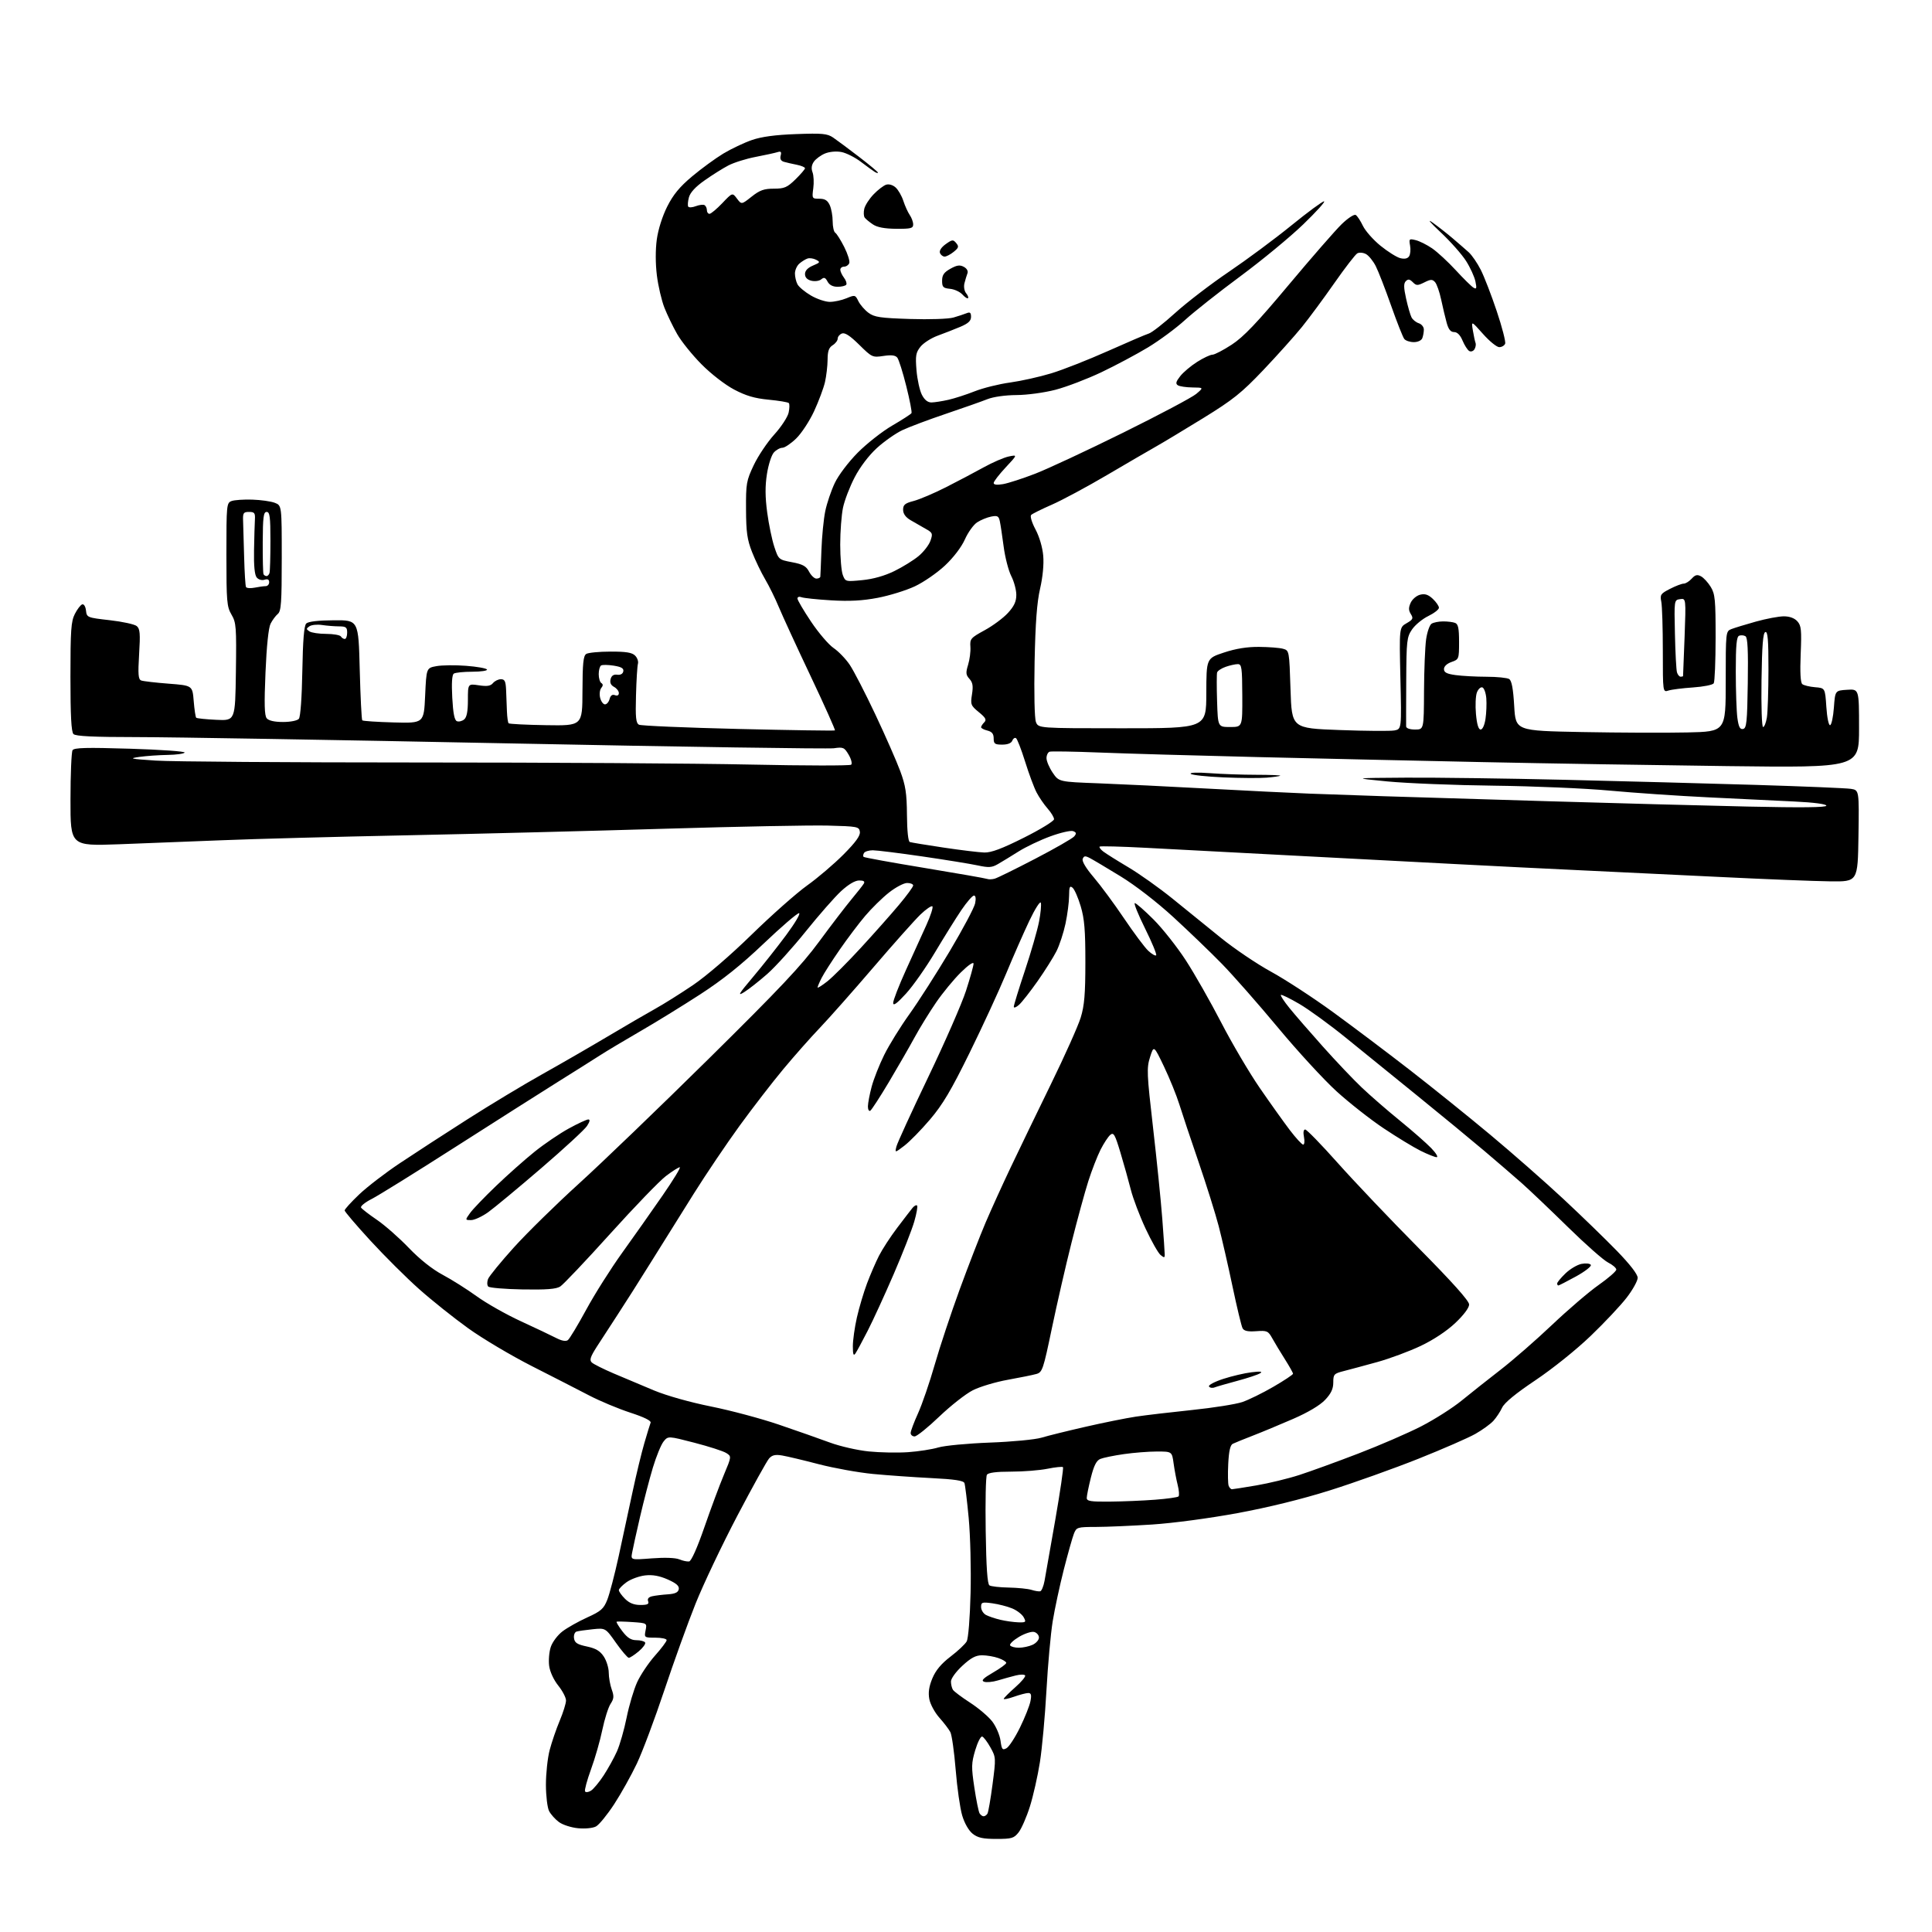 <?xml version="1.0" encoding="UTF-8" standalone="no"?>
<svg 
  version="1.1" 
  xmlns="http://www.w3.org/2000/svg" 
  xmlns:xlink="http://www.w3.org/1999/xlink" 
  xmlns:svg="http://www.w3.org/2000/svg"
  xmlns:rdf="http://www.w3.org/1999/02/22-rdf-syntax-ns#"
  xmlns:cc="http://creativecommons.org/ns#"
  xmlns:dc="http://purl.org/dc/elements/1.1/"
  viewBox="0 0 768 768"
  width="768"
  height="768"
>
<style>svg {background-color: white; }</style>"
<path stroke="none" fill="black" fill-rule="evenodd" d="M396.06,731.00C390.72,731.00 388.71,730.56 386.66,728.95C385.09,727.71 383.43,724.82 382.49,721.70C381.64,718.84 380.47,710.67 379.90,703.54C379.32,696.42 378.37,689.67 377.78,688.54C377.19,687.42 375.23,684.84 373.41,682.81C371.60,680.78 369.80,677.46 369.42,675.44C368.93,672.82 369.28,670.43 370.63,667.17C371.96,663.98 374.13,661.37 377.84,658.53C380.77,656.30 383.66,653.58 384.27,652.49C384.92,651.33 385.57,643.26 385.82,633.24C386.06,623.75 385.72,610.34 385.07,603.43C384.42,596.53 383.66,590.28 383.38,589.54C383.00,588.56 379.41,588.02 370.18,587.56C363.21,587.21 352.77,586.47 347.00,585.92C341.23,585.36 331.55,583.62 325.50,582.05C319.45,580.47 312.89,578.91 310.92,578.58C308.22,578.12 306.94,578.41 305.74,579.74C304.87,580.71 299.19,590.95 293.12,602.50C287.06,614.05 279.57,629.80 276.49,637.50C273.41,645.20 267.81,660.73 264.05,672.00C260.29,683.27 255.39,696.35 253.16,701.05C250.93,705.75 246.86,713.03 244.12,717.23C241.37,721.42 238.14,725.39 236.92,726.04C235.65,726.72 232.60,727.02 229.78,726.75C227.07,726.49 223.65,725.39 222.18,724.29C220.70,723.20 218.94,721.23 218.26,719.90C217.59,718.58 217.02,713.88 217.01,709.46C217.01,705.04 217.67,698.85 218.49,695.71C219.31,692.57 221.11,687.31 222.49,684.03C223.87,680.75 225.00,677.12 225.00,675.97C225.00,674.82 223.61,672.16 221.92,670.05C220.11,667.79 218.62,664.57 218.30,662.22C218.01,660.03 218.29,656.64 218.94,654.70C219.58,652.75 221.67,649.96 223.59,648.50C225.51,647.04 229.93,644.55 233.41,642.97C238.91,640.48 239.96,639.55 241.40,635.95C242.31,633.67 244.35,625.89 245.93,618.65C247.50,611.42 249.99,599.88 251.46,593.00C252.93,586.12 255.04,577.41 256.15,573.62C257.25,569.84 258.37,566.20 258.63,565.53C258.92,564.76 256.02,563.33 250.52,561.54C245.81,560.00 238.48,556.94 234.23,554.73C229.98,552.51 219.75,547.28 211.50,543.09C203.25,538.90 191.81,532.11 186.09,527.99C180.36,523.87 171.58,516.87 166.59,512.42C161.59,507.98 152.89,499.32 147.25,493.18C141.61,487.04 137.00,481.63 137.00,481.16C137.00,480.69 139.59,477.84 142.75,474.83C145.91,471.82 153.22,466.20 159.00,462.35C164.78,458.49 176.93,450.60 186.00,444.82C195.07,439.04 208.35,431.04 215.50,427.05C222.65,423.05 234.35,416.30 241.50,412.05C248.65,407.79 257.20,402.82 260.50,400.99C263.80,399.16 270.54,394.93 275.49,391.58C280.75,388.02 290.43,379.69 298.81,371.50C306.70,363.80 316.60,355.03 320.82,352.01C325.05,349.00 331.56,343.44 335.31,339.67C340.19,334.75 342.03,332.20 341.81,330.65C341.51,328.60 340.92,328.49 329.00,328.18C322.12,328.01 293.10,328.57 264.50,329.43C235.90,330.30 189.55,331.47 161.50,332.05C133.45,332.62 100.60,333.50 88.50,334.00C76.40,334.50 57.84,335.22 47.25,335.61C28.00,336.30 28.00,336.30 28.02,317.90C28.02,307.78 28.40,298.92 28.84,298.22C29.48,297.21 34.31,297.09 51.79,297.63C63.96,298.00 73.69,298.69 73.40,299.16C73.12,299.62 70.10,300.04 66.69,300.09C63.29,300.14 58.25,300.49 55.50,300.87C51.04,301.50 51.71,301.66 61.79,302.34C68.00,302.77 115.02,303.10 166.29,303.10C217.55,303.09 277.05,303.46 298.50,303.93C319.95,304.39 337.89,304.41 338.36,303.98C338.83,303.54 338.38,301.76 337.36,300.02C335.64,297.10 335.20,296.90 331.50,297.44C329.30,297.76 271.48,296.90 203.00,295.52C134.53,294.14 67.68,293.01 54.45,293.01C37.09,293.00 30.07,292.67 29.20,291.80C28.34,290.94 28.00,284.48 28.00,269.05C28.00,250.51 28.25,247.02 29.75,244.06C30.71,242.17 32.03,240.45 32.68,240.25C33.35,240.04 34.00,241.10 34.18,242.69C34.49,245.45 34.65,245.52 43.64,246.54C48.67,247.11 53.49,248.16 54.35,248.87C55.65,249.95 55.81,251.81 55.30,260.06C54.81,268.11 54.97,270.05 56.13,270.50C56.92,270.80 61.82,271.37 67.03,271.77C76.50,272.50 76.50,272.50 77.00,278.67C77.28,282.06 77.72,285.05 78.00,285.31C78.28,285.57 81.88,285.95 86.00,286.14C93.50,286.50 93.50,286.50 93.77,267.12C94.02,249.19 93.89,247.48 92.02,244.31C90.17,241.17 90.00,239.16 90.00,220.41C90.00,200.64 90.07,199.91 92.06,199.17C93.20,198.75 96.91,198.50 100.31,198.61C103.72,198.72 107.74,199.29 109.25,199.88C112.00,200.95 112.00,200.95 112.00,221.85C112.00,239.60 111.76,242.95 110.43,244.05C109.57,244.77 108.28,246.51 107.56,247.93C106.74,249.53 105.98,256.81 105.54,267.29C105.00,279.87 105.12,284.44 106.03,285.54C106.81,286.48 109.11,287.00 112.50,287.00C115.53,287.00 118.20,286.46 118.81,285.73C119.43,284.98 120.00,277.23 120.18,266.78C120.40,254.47 120.87,248.72 121.73,247.86C122.53,247.07 126.42,246.61 132.73,246.57C142.50,246.50 142.50,246.50 143.00,266.17C143.28,276.99 143.73,286.07 144.01,286.35C144.29,286.63 149.92,287.00 156.51,287.18C168.50,287.50 168.50,287.50 169.00,276.51C169.50,265.53 169.50,265.53 173.50,264.80C175.70,264.40 181.00,264.34 185.27,264.67C189.55,264.99 193.29,265.65 193.58,266.13C193.88,266.61 191.28,267.01 187.81,267.02C184.34,267.02 181.01,267.36 180.40,267.77C179.68,268.25 179.47,271.52 179.78,277.33C180.12,283.58 180.66,286.32 181.64,286.69C182.40,286.98 183.69,286.67 184.51,285.99C185.55,285.13 186.00,282.79 186.00,278.26C186.00,271.77 186.00,271.77 190.35,272.42C193.63,272.92 195.00,272.70 195.97,271.54C196.67,270.69 198.09,270.00 199.12,270.00C200.64,270.00 201.03,270.82 201.18,274.25C201.27,276.59 201.43,280.41 201.51,282.75C201.60,285.09 201.90,287.24 202.19,287.52C202.47,287.80 209.18,288.14 217.10,288.27C231.50,288.50 231.50,288.50 231.54,274.69C231.57,263.70 231.88,260.69 233.04,259.95C233.84,259.45 238.18,259.02 242.68,259.02C248.87,259.00 251.25,259.39 252.46,260.61C253.35,261.49 253.85,262.95 253.59,263.86C253.33,264.76 252.98,270.40 252.82,276.40C252.57,285.26 252.79,287.44 254.01,288.08C254.83,288.51 272.60,289.27 293.50,289.77C314.40,290.27 331.68,290.53 331.90,290.35C332.12,290.18 327.77,280.46 322.23,268.76C316.69,257.07 311.01,244.72 309.60,241.33C308.19,237.93 305.75,232.97 304.17,230.29C302.59,227.62 300.25,222.74 298.96,219.46C297.02,214.54 296.60,211.59 296.56,202.50C296.50,192.19 296.70,191.09 299.63,184.89C301.35,181.26 305.02,175.79 307.78,172.74C310.54,169.70 313.11,165.78 313.49,164.03C313.88,162.28 313.90,160.57 313.56,160.22C313.21,159.87 309.59,159.27 305.51,158.88C299.97,158.35 296.52,157.33 291.80,154.84C288.21,152.94 282.64,148.63 278.86,144.81C275.21,141.13 270.85,135.73 269.19,132.81C267.52,129.89 265.24,125.16 264.11,122.30C262.99,119.44 261.64,113.67 261.12,109.47C260.54,104.76 260.53,99.29 261.09,95.17C261.64,91.19 263.31,85.92 265.23,82.11C267.61,77.38 270.16,74.28 275.13,70.11C278.80,67.03 284.39,62.95 287.53,61.05C290.67,59.16 295.78,56.74 298.87,55.67C302.76,54.33 308.20,53.60 316.50,53.30C326.91,52.92 328.86,53.11 331.18,54.68C332.65,55.68 337.26,59.11 341.43,62.31C345.59,65.50 349.00,68.34 349.00,68.62C349.00,68.89 348.44,68.77 347.75,68.35C347.06,67.93 344.58,66.12 342.23,64.34C339.88,62.55 336.38,60.79 334.46,60.43C332.41,60.04 329.72,60.29 327.94,61.02C326.28,61.71 324.30,63.17 323.53,64.26C322.60,65.59 322.42,66.98 322.99,68.48C323.46,69.72 323.60,72.59 323.29,74.86C322.75,78.91 322.80,79.00 325.71,79.00C327.92,79.00 328.97,79.65 329.84,81.55C330.48,82.95 331.00,85.85 331.00,87.99C331.00,90.13 331.46,92.17 332.02,92.51C332.58,92.86 334.19,95.41 335.59,98.17C336.99,100.94 337.89,103.83 337.60,104.60C337.30,105.37 336.37,106.00 335.53,106.00C334.69,106.00 334.01,106.56 334.03,107.25C334.05,107.94 334.71,109.35 335.50,110.40C336.29,111.44 336.70,112.68 336.41,113.15C336.12,113.62 334.57,114.00 332.98,114.00C331.06,114.00 329.69,113.29 328.97,111.94C328.09,110.29 327.57,110.11 326.44,111.05C325.65,111.70 323.92,111.94 322.51,111.59C320.86,111.18 320.00,110.27 320.00,108.93C320.00,107.60 321.09,106.45 323.16,105.57C326.05,104.36 326.16,104.16 324.41,103.26C323.36,102.71 321.82,102.49 321.00,102.77C320.18,103.04 318.71,103.95 317.75,104.79C316.79,105.62 316.00,107.39 316.00,108.72C316.00,110.05 316.46,111.99 317.02,113.03C317.58,114.08 319.98,116.08 322.36,117.47C324.73,118.86 328.11,120.00 329.87,120.00C331.63,120.00 334.61,119.35 336.51,118.56C339.85,117.17 339.99,117.20 341.22,119.72C341.93,121.15 343.73,123.23 345.23,124.34C347.58,126.08 349.91,126.42 361.73,126.80C369.48,127.05 377.03,126.79 379.00,126.23C380.93,125.67 383.29,124.89 384.25,124.50C385.60,123.95 386.00,124.28 386.00,125.95C386.00,127.55 384.89,128.58 381.75,129.91C379.41,130.89 375.37,132.48 372.76,133.43C370.15,134.38 367.07,136.36 365.90,137.83C364.06,140.15 363.85,141.39 364.32,147.17C364.63,150.85 365.59,155.23 366.46,156.92C367.52,158.98 368.79,159.99 370.28,159.98C371.50,159.96 374.52,159.49 377.00,158.93C379.48,158.37 384.20,156.84 387.50,155.53C390.80,154.23 397.10,152.66 401.50,152.06C405.90,151.45 413.28,149.81 417.90,148.40C422.52,147.00 432.64,143.01 440.40,139.55C448.15,136.09 455.48,132.95 456.69,132.58C457.89,132.21 462.62,128.52 467.19,124.37C471.76,120.23 481.35,112.88 488.50,108.04C495.65,103.20 506.83,94.91 513.33,89.62C519.84,84.33 525.69,80.02 526.33,80.04C526.98,80.06 523.25,84.18 518.06,89.19C512.86,94.21 501.61,103.49 493.06,109.82C484.50,116.15 474.59,123.99 471.04,127.23C467.49,130.47 460.87,135.36 456.34,138.10C451.80,140.84 443.46,145.28 437.80,147.98C432.13,150.67 423.93,153.80 419.56,154.94C415.09,156.10 408.32,157.02 404.06,157.04C399.59,157.07 394.87,157.74 392.50,158.68C390.30,159.56 382.88,162.17 376.00,164.50C369.12,166.82 361.33,169.75 358.67,171.01C356.01,172.27 351.46,175.47 348.55,178.12C345.35,181.06 341.89,185.61 339.75,189.73C337.81,193.45 335.72,198.88 335.11,201.80C334.50,204.71 334.00,211.32 334.00,216.48C334.00,221.65 334.46,227.09 335.03,228.57C336.04,231.23 336.14,231.26 342.78,230.61C347.11,230.19 351.64,228.91 355.50,227.02C358.80,225.41 363.14,222.72 365.15,221.05C367.15,219.39 369.28,216.64 369.87,214.95C370.87,212.09 370.73,211.76 367.91,210.19C366.24,209.26 363.56,207.72 361.94,206.76C359.99,205.61 359.00,204.22 359.00,202.63C359.00,200.66 359.74,200.04 363.25,199.13C365.59,198.51 371.32,196.07 376.00,193.70C380.68,191.33 387.43,187.76 391.00,185.79C394.57,183.81 399.07,181.86 401.00,181.46C404.50,180.74 404.50,180.74 399.75,185.83C397.14,188.63 395.00,191.40 395.00,192.00C395.00,192.71 396.31,192.86 398.75,192.44C400.81,192.08 406.55,190.22 411.50,188.31C416.45,186.40 432.20,179.05 446.50,171.98C460.80,164.91 473.85,157.99 475.50,156.60C478.50,154.07 478.50,154.07 474.00,154.02C471.52,153.99 468.92,153.60 468.22,153.16C467.23,152.53 467.45,151.70 469.15,149.54C470.36,147.99 473.39,145.44 475.88,143.86C478.36,142.29 481.09,141.00 481.95,141.00C482.81,141.00 486.27,139.20 489.64,137.00C494.34,133.93 499.58,128.43 512.28,113.25C521.37,102.39 530.84,91.54 533.31,89.13C535.83,86.69 538.31,85.07 538.93,85.46C539.55,85.84 540.83,87.78 541.78,89.78C542.73,91.77 545.87,95.33 548.77,97.69C551.67,100.04 555.20,102.26 556.63,102.62C558.33,103.05 559.53,102.80 560.13,101.89C560.64,101.12 560.82,99.21 560.53,97.64C560.04,94.95 560.17,94.82 562.75,95.46C564.26,95.82 567.21,97.30 569.30,98.73C571.39,100.17 575.62,104.08 578.70,107.42C581.77,110.76 584.95,113.89 585.75,114.36C586.95,115.07 587.08,114.64 586.50,111.86C586.11,110.01 584.45,106.36 582.79,103.75C581.14,101.14 576.58,95.99 572.65,92.31C568.43,88.36 567.14,86.80 569.50,88.49C571.70,90.07 575.30,92.89 577.50,94.77C579.70,96.64 582.54,99.11 583.82,100.26C585.10,101.41 587.26,104.56 588.63,107.26C590.00,109.96 592.86,117.36 594.98,123.70C597.11,130.04 598.61,135.86 598.32,136.62C598.02,137.38 596.97,138.00 595.98,138.00C594.99,138.00 592.08,135.64 589.52,132.75C584.85,127.50 584.85,127.50 585.48,131.32C585.83,133.42 586.31,135.67 586.55,136.32C586.79,136.97 586.58,138.12 586.10,138.88C585.61,139.64 584.68,139.92 584.01,139.51C583.34,139.09 582.16,137.24 581.38,135.38C580.47,133.19 579.29,132.00 578.03,132.00C576.65,132.00 575.80,130.95 575.08,128.33C574.52,126.31 573.53,122.15 572.88,119.08C572.23,116.01 571.13,112.88 570.44,112.13C569.38,110.97 568.72,110.99 566.19,112.26C563.49,113.60 563.02,113.59 561.60,112.17C560.39,110.96 559.74,110.86 558.84,111.76C557.94,112.66 557.97,114.29 558.95,118.72C559.65,121.90 560.63,125.26 561.11,126.18C561.60,127.11 562.90,128.15 564.00,128.50C565.10,128.85 566.00,129.97 566.00,130.99C566.00,132.00 565.73,133.55 565.39,134.42C565.04,135.33 563.62,136.00 562.02,136.00C560.49,136.00 558.79,135.44 558.23,134.75C557.67,134.06 555.32,128.10 552.99,121.50C550.67,114.90 547.92,107.83 546.88,105.78C545.84,103.74 544.09,101.58 542.98,100.99C541.88,100.40 540.33,100.27 539.55,100.71C538.77,101.15 534.67,106.46 530.45,112.50C526.23,118.55 520.41,126.42 517.52,130.00C514.62,133.57 507.72,141.27 502.18,147.11C493.49,156.24 490.17,158.89 478.30,166.21C470.71,170.88 462.25,175.97 459.50,177.52C456.75,179.07 447.98,184.18 440.00,188.87C432.02,193.56 422.19,198.84 418.14,200.61C414.09,202.38 410.38,204.22 409.90,204.70C409.41,205.19 410.15,207.68 411.62,210.44C413.16,213.32 414.42,217.61 414.70,220.91C415.00,224.35 414.51,229.39 413.45,234.00C412.20,239.41 411.59,247.49 411.27,263.00C411.02,275.56 411.23,285.54 411.80,287.00C412.76,289.50 412.76,289.50 446.13,289.50C479.50,289.50 479.50,289.50 479.53,275.61C479.56,261.71 479.56,261.71 486.53,259.40C491.26,257.83 495.74,257.11 500.50,257.15C504.35,257.18 508.62,257.51 510.00,257.89C512.50,258.59 512.50,258.59 513.00,274.04C513.50,289.50 513.50,289.50 532.50,290.20C542.95,290.59 552.77,290.66 554.32,290.36C557.15,289.81 557.15,289.81 556.68,269.61C556.22,249.41 556.22,249.41 559.14,247.74C561.69,246.27 561.90,245.82 560.83,244.10C559.90,242.60 559.88,241.56 560.77,239.60C561.41,238.20 563.10,236.76 564.52,236.41C566.44,235.92 567.74,236.35 569.56,238.05C570.90,239.32 572.00,240.91 572.00,241.59C572.00,242.27 570.09,243.76 567.75,244.90C565.41,246.04 562.51,248.44 561.29,250.24C559.24,253.27 559.08,254.70 559.00,270.50C558.95,279.85 558.93,288.06 558.96,288.75C558.98,289.50 560.39,290.00 562.50,290.00C566.00,290.00 566.00,290.00 566.07,274.75C566.11,266.36 566.49,257.10 566.90,254.16C567.32,251.23 568.30,248.42 569.08,247.93C569.86,247.43 571.93,247.02 573.67,247.02C575.41,247.01 577.55,247.27 578.42,247.61C579.65,248.08 580.00,249.75 580.00,255.16C580.00,261.98 579.94,262.12 577.00,263.15C575.19,263.78 574.00,264.90 574.00,265.96C574.00,267.31 575.11,267.88 578.64,268.36C581.19,268.71 586.70,269.01 590.89,269.02C595.08,269.02 599.14,269.44 599.92,269.93C600.92,270.57 601.52,273.75 601.92,280.67C602.50,290.50 602.50,290.50 628.93,291.00C643.46,291.27 662.25,291.35 670.68,291.16C686.00,290.82 686.00,290.82 686.00,270.89C686.00,251.15 686.02,250.95 688.25,250.07C689.49,249.59 693.88,248.24 698.00,247.09C702.12,245.94 707.12,245.00 709.10,245.00C711.40,245.00 713.33,245.71 714.47,246.97C716.03,248.69 716.20,250.39 715.80,259.99C715.50,267.27 715.72,271.35 716.44,271.95C717.04,272.44 719.32,273.00 721.51,273.18C725.50,273.50 725.50,273.50 726.00,281.00C726.28,285.25 726.93,288.40 727.50,288.27C728.05,288.14 728.73,284.99 729.00,281.27C729.50,274.50 729.50,274.50 734.25,274.20C739.00,273.89 739.00,273.89 739.00,289.53C739.00,305.18 739.00,305.18 686.75,304.54C658.01,304.18 614.02,303.47 589.00,302.94C563.98,302.42 523.70,301.52 499.50,300.94C475.30,300.36 447.18,299.55 437.00,299.14C426.82,298.74 417.94,298.59 417.25,298.81C416.56,299.03 416.00,300.19 416.00,301.37C416.00,302.56 417.11,305.17 418.46,307.16C420.93,310.79 420.93,310.79 436.71,311.38C445.40,311.71 464.88,312.65 480.00,313.48C495.12,314.30 513.35,315.20 520.50,315.48C527.65,315.75 540.92,316.22 550.00,316.51C559.08,316.81 588.33,317.70 615.00,318.49C641.67,319.28 677.56,320.24 694.75,320.62C716.20,321.09 726.00,320.98 726.00,320.27C726.00,319.63 721.03,318.98 713.25,318.61C706.24,318.27 690.83,317.52 679.00,316.95C667.17,316.38 649.62,315.18 640.00,314.29C630.38,313.39 609.67,312.51 594.00,312.32C578.33,312.14 559.20,311.37 551.50,310.63C537.50,309.27 537.50,309.27 559.00,309.13C570.83,309.06 599.17,309.44 622.00,309.98C644.83,310.52 679.02,311.44 698.00,312.01C716.98,312.59 733.97,313.30 735.77,313.58C739.04,314.10 739.04,314.10 738.77,332.30C738.50,350.50 738.50,350.50 727.50,350.35C721.45,350.28 701.65,349.49 683.50,348.60C665.35,347.72 640.60,346.53 628.50,345.96C616.40,345.40 593.67,344.27 578.00,343.45C562.33,342.64 532.40,341.07 511.50,339.97C490.60,338.87 465.42,337.54 455.55,337.02C445.68,336.50 437.38,336.28 437.12,336.54C436.86,336.81 437.51,337.69 438.57,338.50C439.63,339.31 444.10,342.12 448.50,344.73C452.90,347.34 460.77,352.93 466.00,357.15C471.23,361.37 479.88,368.38 485.23,372.73C490.59,377.08 499.59,383.17 505.23,386.25C510.88,389.34 521.97,396.57 529.87,402.32C537.77,408.07 551.51,418.42 560.39,425.31C569.28,432.21 583.73,443.83 592.49,451.15C601.26,458.47 614.29,469.92 621.46,476.60C628.63,483.28 638.21,492.58 642.75,497.25C648.00,502.67 651.00,506.55 651.00,507.95C651.00,509.16 649.04,512.71 646.63,515.83C644.23,518.95 637.77,525.82 632.27,531.09C626.58,536.55 617.16,544.11 610.39,548.65C602.52,553.92 598.03,557.61 597.12,559.56C596.36,561.18 594.80,563.54 593.64,564.81C592.49,566.08 589.28,568.40 586.52,569.97C583.76,571.55 573.56,576.00 563.86,579.87C554.15,583.74 538.34,589.39 528.72,592.42C517.51,595.95 504.26,599.21 491.86,601.50C480.80,603.54 466.28,605.48 458.00,606.02C450.02,606.53 440.00,606.97 435.73,606.98C428.18,607.00 427.92,607.08 426.87,609.75C426.28,611.26 424.48,617.67 422.86,624.00C421.25,630.33 419.27,639.55 418.46,644.50C417.66,649.45 416.54,661.82 415.98,671.99C415.42,682.16 414.25,694.99 413.38,700.49C412.51,706.00 410.72,713.93 409.40,718.12C408.08,722.31 406.06,726.92 404.93,728.37C403.05,730.75 402.21,731.00 396.06,731.00zM391.00,722.00C391.49,722.00 392.17,721.54 392.52,720.97C392.87,720.41 393.78,715.15 394.55,709.29C395.92,698.84 395.91,698.56 393.72,694.64C392.50,692.44 391.03,690.49 390.44,690.31C389.86,690.12 388.62,692.56 387.67,695.73C386.13,700.93 386.09,702.40 387.32,710.59C388.07,715.59 389.01,720.20 389.40,720.84C389.80,721.48 390.51,722.00 391.00,722.00zM234.92,711.82C235.92,711.19 238.19,708.47 239.96,705.76C241.73,703.05 244.12,698.74 245.26,696.17C246.40,693.60 248.13,687.56 249.10,682.74C250.07,677.92 251.95,671.60 253.28,668.69C254.62,665.78 257.80,661.04 260.35,658.16C262.91,655.29 265.00,652.50 265.00,651.97C265.00,651.43 262.99,651.00 260.52,651.00C256.12,651.00 256.06,650.95 256.63,648.10C257.21,645.20 257.21,645.20 251.36,644.80C248.13,644.58 245.32,644.52 245.11,644.67C244.90,644.82 245.93,646.53 247.41,648.47C249.40,651.07 250.86,652.00 252.99,652.00C254.58,652.00 256.13,652.41 256.44,652.91C256.75,653.41 255.62,654.98 253.93,656.41C252.23,657.83 250.45,659.00 249.96,659.00C249.47,659.00 247.19,656.33 244.88,653.07C240.70,647.13 240.70,647.13 235.60,647.65C232.79,647.94 229.91,648.35 229.18,648.58C228.45,648.81 228.00,650.00 228.18,651.24C228.44,653.04 229.46,653.70 233.27,654.50C236.85,655.26 238.53,656.26 240.01,658.50C241.10,660.15 241.99,663.04 241.99,664.93C242.00,666.81 242.53,669.81 243.17,671.59C244.14,674.29 244.06,675.25 242.69,677.34C241.79,678.73 240.33,683.35 239.44,687.62C238.56,691.89 236.54,698.95 234.94,703.32C233.35,707.69 232.28,711.64 232.57,712.11C232.86,712.58 233.91,712.45 234.92,711.82zM400.08,694.96C401.08,694.42 403.50,690.72 405.45,686.74C407.40,682.76 409.28,678.04 409.62,676.25C410.11,673.75 409.90,673.00 408.75,673.00C407.93,673.00 405.39,673.66 403.13,674.46C400.86,675.26 399.00,675.65 399.00,675.33C399.00,675.01 401.03,672.97 403.50,670.79C405.98,668.61 407.78,666.46 407.51,666.02C407.24,665.57 405.55,665.58 403.76,666.03C401.96,666.48 398.77,667.36 396.66,668.00C394.55,668.63 392.08,668.86 391.17,668.51C389.94,668.04 390.84,667.13 394.76,664.86C397.64,663.20 400.00,661.47 400.00,661.02C400.00,660.56 398.58,659.70 396.85,659.10C395.12,658.49 392.21,658.00 390.38,658.00C387.86,658.00 385.95,659.02 382.53,662.19C379.95,664.58 378.01,667.27 378.02,668.44C378.02,669.57 378.38,671.05 378.80,671.71C379.22,672.38 382.31,674.69 385.65,676.85C389.00,679.02 392.96,682.39 394.46,684.35C395.95,686.32 397.42,689.73 397.72,691.93C398.19,695.43 398.48,695.81 400.08,694.96zM405.01,655.00C406.60,655.00 409.05,654.48 410.45,653.84C411.85,653.20 413.00,651.90 413.00,650.96C413.00,650.01 412.14,649.01 411.09,648.73C410.04,648.46 407.33,649.34 405.07,650.68C402.81,652.03 401.22,653.55 401.54,654.07C401.86,654.58 403.42,655.00 405.01,655.00zM404.79,644.90C407.81,644.99 407.98,644.84 406.95,642.92C406.34,641.77 404.29,640.18 402.40,639.39C400.51,638.60 396.94,637.68 394.48,637.34C390.40,636.78 390.00,636.92 390.00,638.83C390.00,639.98 390.87,641.40 391.94,641.97C393.01,642.54 395.59,643.41 397.69,643.90C399.79,644.40 402.98,644.84 404.79,644.90zM254.56,638.00C257.39,638.00 258.08,637.66 257.64,636.51C257.27,635.53 257.83,634.85 259.29,634.53C260.50,634.26 263.30,633.91 265.49,633.77C268.39,633.57 269.58,633.01 269.82,631.73C270.06,630.44 268.87,629.39 265.43,627.86C262.11,626.40 259.43,625.92 256.44,626.25C254.10,626.52 250.79,627.72 249.09,628.93C247.39,630.15 246.00,631.58 246.00,632.11C246.00,632.65 247.10,634.20 248.45,635.55C250.16,637.26 252.02,638.00 254.56,638.00zM413.50,632.56C414.05,632.44 414.82,630.58 415.22,628.42C415.62,626.26 417.54,615.32 419.50,604.11C421.45,592.90 422.83,583.50 422.55,583.22C422.27,582.94 419.49,583.23 416.36,583.86C413.23,584.49 406.72,585.00 401.89,585.00C395.97,585.00 392.85,585.41 392.31,586.25C391.86,586.94 391.65,596.94 391.83,608.49C392.05,623.15 392.50,629.70 393.33,630.22C393.97,630.63 397.43,631.02 401.00,631.08C404.57,631.15 408.62,631.56 410.00,631.99C411.38,632.43 412.95,632.69 413.50,632.56zM273.93,620.70C274.81,620.58 277.16,615.31 280.04,606.99C282.61,599.57 286.09,590.22 287.78,586.21C290.83,578.94 290.83,578.94 288.67,577.58C287.47,576.83 281.79,575.00 276.04,573.51C265.58,570.80 265.58,570.80 263.79,573.01C262.80,574.23 260.89,578.89 259.54,583.36C258.19,587.84 255.89,596.67 254.42,603.00C252.96,609.33 251.53,615.77 251.26,617.31C250.75,620.12 250.75,620.12 259.13,619.47C264.21,619.08 268.48,619.23 270.00,619.86C271.38,620.43 273.14,620.81 273.93,620.70zM441.25,596.91C446.34,596.87 454.40,596.53 459.17,596.16C463.93,595.80 468.13,595.21 468.48,594.85C468.84,594.49 468.69,592.47 468.16,590.35C467.62,588.23 466.89,584.36 466.53,581.75C465.88,577.00 465.88,577.00 459.88,577.00C456.58,577.00 450.65,577.47 446.69,578.04C442.74,578.61 438.55,579.47 437.39,579.95C435.85,580.59 434.84,582.59 433.64,587.37C432.74,590.97 432.00,594.61 432.00,595.46C432.00,596.74 433.54,596.99 441.25,596.91zM489.72,592.00C490.15,592.00 494.55,591.30 499.50,590.46C504.45,589.61 512.10,587.76 516.50,586.33C520.90,584.91 531.45,581.08 539.95,577.81C548.45,574.55 559.72,569.67 564.99,566.96C570.25,564.25 577.48,559.66 581.03,556.75C584.59,553.84 591.55,548.33 596.50,544.50C601.45,540.67 610.67,532.63 617.00,526.62C623.33,520.62 631.65,513.49 635.50,510.79C639.35,508.08 642.50,505.34 642.50,504.68C642.50,504.03 641.03,502.77 639.24,501.87C637.44,500.97 630.24,494.62 623.24,487.75C616.23,480.88 608.02,473.07 604.99,470.38C601.96,467.70 595.23,461.90 590.04,457.50C584.84,453.10 572.92,443.28 563.55,435.68C554.17,428.08 541.30,417.64 534.94,412.48C528.59,407.32 520.29,401.29 516.50,399.07C512.72,396.86 509.41,395.25 509.17,395.50C508.92,395.75 510.46,398.10 512.59,400.72C514.72,403.35 520.68,410.23 525.84,416.00C530.99,421.77 537.97,429.13 541.35,432.33C544.73,435.54 551.55,441.47 556.50,445.49C561.45,449.52 567.05,454.44 568.95,456.41C570.84,458.38 571.81,460.00 571.09,460.00C570.38,460.00 567.48,458.84 564.65,457.43C561.82,456.01 555.23,452.00 550.00,448.51C544.77,445.02 536.37,438.42 531.32,433.84C526.28,429.25 515.79,417.85 508.02,408.50C500.25,399.15 490.20,387.73 485.69,383.11C481.19,378.50 472.50,370.15 466.40,364.55C459.80,358.51 451.28,351.92 445.40,348.33C439.95,345.00 434.48,341.74 433.24,341.10C431.38,340.13 430.86,340.19 430.39,341.43C430.03,342.36 431.71,345.16 434.75,348.72C437.47,351.90 442.89,359.23 446.79,365.02C450.69,370.80 455.03,376.62 456.44,377.94C457.84,379.26 459.26,380.07 459.59,379.75C459.91,379.42 457.93,374.62 455.18,369.08C452.43,363.53 450.60,359.00 451.11,359.00C451.62,359.00 454.97,361.93 458.55,365.51C462.13,369.09 467.91,376.41 471.39,381.76C474.87,387.12 481.19,398.24 485.45,406.47C489.70,414.70 496.60,426.40 500.77,432.47C504.95,438.54 510.34,446.09 512.74,449.25C515.15,452.41 517.53,455.00 518.03,455.00C518.54,455.00 518.68,453.65 518.35,452.00C517.98,450.13 518.16,449.00 518.84,449.00C519.44,449.00 525.24,454.96 531.72,462.24C538.20,469.52 552.61,484.69 563.75,495.94C577.44,509.78 584.00,517.11 584.00,518.56C584.00,519.87 581.85,522.74 578.52,525.89C575.14,529.09 569.88,532.58 564.77,535.01C560.22,537.17 552.45,540.06 547.50,541.43C542.55,542.80 536.59,544.40 534.25,545.00C530.27,546.01 530.00,546.30 530.00,549.55C530.00,552.10 529.13,553.95 526.75,556.47C524.70,558.64 519.98,561.45 514.00,564.05C508.77,566.32 501.57,569.32 498.00,570.70C494.43,572.08 490.85,573.54 490.05,573.93C489.04,574.43 488.49,576.86 488.24,581.95C488.04,585.96 488.12,589.86 488.41,590.62C488.70,591.38 489.29,592.00 489.72,592.00zM361.00,577.26C365.12,576.97 370.52,576.13 373.00,575.39C375.48,574.65 384.70,573.78 393.50,573.45C402.30,573.13 411.52,572.25 414.00,571.50C416.48,570.75 424.35,568.80 431.50,567.17C438.65,565.53 447.65,563.72 451.50,563.14C455.35,562.56 465.41,561.38 473.85,560.50C482.29,559.63 491.27,558.20 493.82,557.34C496.36,556.48 501.94,553.74 506.22,551.25C510.50,548.76 514.00,546.44 514.00,546.08C514.00,545.72 512.54,543.12 510.75,540.29C508.96,537.47 506.71,533.73 505.75,532.00C504.12,529.06 503.67,528.86 499.38,529.17C496.04,529.41 494.53,529.08 493.94,528.00C493.49,527.17 491.71,519.75 489.97,511.50C488.24,503.25 485.75,492.41 484.45,487.40C483.14,482.40 479.54,470.92 476.45,461.90C473.35,452.88 469.91,442.57 468.80,439.00C467.69,435.43 464.95,428.68 462.72,424.00C458.65,415.50 458.65,415.50 457.16,420.22C455.78,424.57 455.88,426.75 458.35,448.22C459.83,461.02 461.48,477.30 462.02,484.40C462.56,491.49 463.00,497.96 463.00,498.77C463.00,500.03 462.76,500.04 461.33,498.87C460.40,498.12 457.74,493.41 455.40,488.42C453.06,483.42 450.41,476.45 449.52,472.92C448.62,469.39 446.77,462.75 445.39,458.17C443.22,450.96 442.69,450.02 441.37,451.11C440.53,451.81 438.79,454.46 437.49,457.01C436.20,459.57 434.00,465.22 432.61,469.58C431.22,473.93 428.22,484.93 425.94,494.00C423.65,503.07 420.15,518.36 418.14,527.98C414.72,544.38 414.35,545.50 412.00,546.17C410.62,546.57 405.52,547.60 400.65,548.48C395.78,549.35 389.51,551.23 386.71,552.65C383.91,554.07 377.91,558.78 373.38,563.11C368.85,567.45 364.44,571.00 363.57,571.00C362.71,571.00 362.00,570.39 362.00,569.64C362.00,568.89 363.33,565.35 364.95,561.78C366.57,558.20 369.55,549.51 371.57,542.46C373.59,535.41 378.06,521.96 381.49,512.57C384.93,503.18 389.56,491.23 391.79,486.00C394.02,480.77 398.52,470.88 401.79,464.00C405.06,457.12 412.24,442.27 417.74,431.00C423.25,419.73 428.59,407.80 429.60,404.50C431.06,399.74 431.45,395.19 431.45,382.50C431.46,369.79 431.08,365.22 429.60,360.27C428.58,356.84 427.13,353.52 426.37,352.89C425.24,351.96 425.00,352.54 424.98,356.13C424.97,358.53 424.33,363.49 423.56,367.14C422.78,370.80 421.16,375.75 419.95,378.14C418.73,380.54 415.37,385.88 412.48,390.00C409.58,394.12 406.26,398.36 405.11,399.40C403.95,400.45 403.00,400.80 403.00,400.19C403.00,399.57 404.99,393.09 407.43,385.78C409.87,378.48 412.39,369.73 413.04,366.34C413.69,362.95 414.00,359.57 413.74,358.84C413.47,358.10 411.42,361.32 409.19,366.00C406.97,370.68 402.81,380.12 399.96,387.00C397.10,393.88 390.57,408.05 385.43,418.50C378.09,433.44 374.73,439.11 369.69,445.02C366.17,449.16 361.58,453.85 359.49,455.44C355.70,458.33 355.70,458.33 356.35,455.74C356.71,454.31 362.40,441.89 369.00,428.13C375.60,414.37 382.35,398.94 384.00,393.85C385.65,388.75 387.00,383.90 387.00,383.08C387.00,382.20 384.91,383.63 381.96,386.54C379.18,389.27 374.75,394.65 372.11,398.50C369.47,402.35 365.59,408.65 363.50,412.50C361.40,416.35 356.81,424.32 353.30,430.22C349.78,436.11 346.48,441.20 345.95,441.53C345.43,441.85 345.01,441.08 345.01,439.81C345.02,438.54 345.68,435.02 346.49,432.00C347.29,428.98 349.54,423.27 351.49,419.33C353.44,415.39 357.95,408.10 361.52,403.13C365.08,398.16 372.28,386.92 377.51,378.14C382.73,369.37 387.29,360.80 387.63,359.10C388.02,357.15 387.85,356.00 387.16,356.00C386.56,356.00 384.32,358.59 382.17,361.75C380.03,364.91 375.33,372.45 371.72,378.50C368.12,384.55 362.90,391.98 360.13,395.00C356.59,398.87 355.08,399.97 355.05,398.71C355.02,397.72 357.29,391.87 360.08,385.71C362.88,379.54 366.55,371.46 368.24,367.74C369.93,364.02 371.01,360.67 370.64,360.30C370.27,359.93 368.12,361.40 365.87,363.56C363.62,365.73 355.23,375.15 347.22,384.50C339.21,393.85 329.65,404.65 325.98,408.50C322.30,412.35 315.73,419.77 311.38,425.00C307.02,430.23 299.21,440.35 294.01,447.50C288.82,454.65 280.62,466.80 275.79,474.50C270.96,482.20 263.29,494.47 258.75,501.76C254.21,509.05 248.25,518.45 245.50,522.63C242.75,526.82 239.04,532.53 237.25,535.33C234.66,539.38 234.25,540.67 235.25,541.61C235.94,542.26 239.88,544.23 244.00,545.99C248.12,547.75 255.32,550.78 260.00,552.73C265.01,554.81 274.31,557.43 282.63,559.10C290.40,560.66 302.55,563.90 309.63,566.32C316.71,568.73 325.82,571.93 329.87,573.43C333.92,574.93 340.89,576.52 345.37,576.97C349.84,577.42 356.88,577.55 361.00,577.26zM482.83,551.51C481.93,551.86 480.93,551.69 480.59,551.15C480.26,550.61 482.79,549.26 486.24,548.14C489.68,547.02 494.75,545.83 497.50,545.50C501.01,545.07 502.04,545.19 500.94,545.89C500.08,546.44 496.02,547.79 491.92,548.89C487.81,549.99 483.72,551.17 482.83,551.51zM340.06,538.00C339.28,539.13 339.03,538.45 339.02,535.20C339.01,532.83 339.74,527.66 340.63,523.71C341.53,519.76 343.34,513.68 344.65,510.20C345.96,506.72 348.10,501.76 349.41,499.19C350.72,496.61 353.97,491.61 356.64,488.09C359.31,484.56 362.06,480.99 362.74,480.16C363.42,479.33 364.24,478.90 364.55,479.22C364.86,479.53 364.36,482.42 363.42,485.64C362.49,488.86 358.81,498.25 355.25,506.50C351.68,514.75 347.04,524.88 344.92,529.00C342.81,533.12 340.62,537.17 340.06,538.00zM225.74,532.71C226.42,532.20 229.69,526.76 233.02,520.64C236.34,514.51 242.78,504.32 247.34,497.98C251.89,491.65 259.11,481.41 263.38,475.23C267.65,469.06 270.73,464.00 270.22,464.00C269.71,464.00 267.22,465.58 264.68,467.52C262.15,469.45 252.16,479.80 242.49,490.52C232.82,501.25 223.91,510.64 222.70,511.41C221.07,512.44 217.21,512.73 207.72,512.57C200.69,512.44 194.55,511.93 194.08,511.42C193.60,510.91 193.57,509.57 194.00,508.44C194.44,507.30 199.08,501.63 204.32,495.82C209.57,490.02 221.20,478.61 230.18,470.46C239.15,462.32 262.34,440.02 281.70,420.90C310.00,392.96 318.61,383.83 325.60,374.32C330.38,367.82 336.18,360.25 338.47,357.50C340.76,354.75 342.97,351.94 343.38,351.25C343.89,350.38 343.33,350.00 341.54,350.00C339.89,350.00 337.29,351.54 334.34,354.25C331.81,356.59 325.49,363.79 320.30,370.25C315.12,376.71 308.24,384.31 305.03,387.14C301.82,389.96 297.69,393.22 295.85,394.37C293.03,396.13 293.57,395.20 299.24,388.48C302.95,384.09 308.91,376.56 312.48,371.75C316.06,366.93 318.37,363.00 317.62,363.00C316.88,363.00 310.58,368.42 303.62,375.04C294.63,383.61 287.29,389.47 278.24,395.34C271.23,399.88 260.55,406.46 254.50,409.95C248.45,413.45 241.25,417.75 238.50,419.52C235.75,421.29 228.10,426.11 221.50,430.23C214.90,434.36 196.68,445.94 181.00,455.96C165.32,465.99 150.35,475.30 147.71,476.63C145.08,477.97 143.20,479.51 143.53,480.04C143.85,480.57 146.68,482.76 149.81,484.89C152.94,487.02 158.64,492.03 162.47,496.02C166.88,500.61 171.84,504.55 175.97,506.75C179.56,508.66 185.65,512.51 189.50,515.29C193.35,518.08 201.22,522.53 207.00,525.19C212.78,527.85 219.07,530.84 221.00,531.83C223.29,533.02 224.93,533.32 225.74,532.71zM619.47,511.00C619.21,511.00 619.00,510.64 619.00,510.20C619.00,509.75 620.47,507.96 622.28,506.22C624.08,504.47 626.95,502.76 628.66,502.42C630.37,502.08 632.04,502.25 632.38,502.81C632.72,503.36 630.06,505.43 626.47,507.41C622.87,509.38 619.72,511.00 619.47,511.00zM187.28,485.00C184.86,485.00 184.86,485.00 186.84,482.23C187.92,480.70 192.57,475.86 197.16,471.46C201.74,467.06 208.65,460.93 212.50,457.84C216.35,454.74 222.46,450.59 226.08,448.61C229.70,446.62 233.20,445.00 233.86,445.00C234.64,445.00 234.47,445.88 233.34,447.60C232.41,449.03 224.18,456.61 215.07,464.44C205.96,472.27 196.52,480.10 194.10,481.84C191.68,483.58 188.61,485.00 187.28,485.00zM328.92,390.07C331.07,388.36 337.07,382.36 342.24,376.73C347.42,371.10 354.20,363.46 357.32,359.74C360.45,356.02 363.00,352.53 363.00,351.99C363.00,351.44 361.92,351.00 360.59,351.00C359.26,351.00 356.00,352.73 353.34,354.84C350.68,356.94 346.44,361.11 343.92,364.09C341.40,367.06 336.84,373.10 333.80,377.50C330.75,381.90 327.52,386.94 326.63,388.70C325.73,390.46 325.00,392.19 325.00,392.53C325.00,392.88 326.76,391.77 328.92,390.07zM395.41,349.29C396.47,349.00 403.74,345.42 411.57,341.34C419.41,337.27 426.36,333.27 427.02,332.48C427.98,331.32 427.89,330.90 426.58,330.39C425.67,330.04 421.61,330.97 417.56,332.45C413.50,333.93 407.78,336.65 404.84,338.51C401.90,340.36 398.23,342.61 396.67,343.50C394.29,344.88 393.03,344.96 388.67,344.02C385.83,343.41 375.92,341.80 366.66,340.45C357.39,339.10 348.53,338.00 346.97,338.00C345.40,338.00 343.82,338.48 343.46,339.07C343.10,339.65 343.02,340.35 343.29,340.62C343.56,340.89 354.48,342.88 367.57,345.03C380.65,347.19 391.84,349.15 392.43,349.39C393.02,349.63 394.36,349.58 395.41,349.29zM391.27,338.89C394.01,338.97 398.27,337.38 407.02,332.99C413.61,329.69 419.00,326.38 419.00,325.65C419.00,324.91 417.85,323.00 416.44,321.41C415.03,319.81 413.05,316.93 412.05,315.00C411.04,313.07 408.99,307.55 407.49,302.73C405.98,297.91 404.36,293.72 403.87,293.42C403.38,293.12 402.72,293.58 402.39,294.44C402.00,295.43 400.55,296.00 398.39,296.00C395.45,296.00 395.00,295.67 395.00,293.52C395.00,291.71 394.33,290.87 392.50,290.41C391.12,290.07 390.00,289.47 390.00,289.09C390.00,288.71 390.56,287.83 391.25,287.14C392.25,286.13 391.83,285.32 389.10,283.09C385.91,280.48 385.74,280.04 386.38,276.02C386.91,272.70 386.68,271.31 385.37,269.86C383.93,268.27 383.86,267.43 384.84,264.25C385.47,262.19 385.88,258.98 385.75,257.13C385.52,253.96 385.86,253.56 391.41,250.53C394.67,248.76 398.83,245.67 400.66,243.67C403.14,240.97 404.00,239.11 404.00,236.47C404.00,234.52 403.10,231.15 401.99,228.99C400.89,226.82 399.53,221.56 398.97,217.28C398.41,213.00 397.72,208.44 397.43,207.13C396.98,205.12 396.47,204.86 393.96,205.36C392.34,205.68 389.84,206.71 388.41,207.65C386.99,208.58 384.80,211.63 383.56,214.42C382.20,217.47 379.04,221.62 375.65,224.80C372.55,227.71 367.15,231.44 363.65,233.08C360.15,234.72 353.51,236.77 348.89,237.65C342.84,238.80 337.68,239.08 330.38,238.64C324.81,238.31 319.52,237.75 318.63,237.41C317.71,237.06 317.00,237.28 317.00,237.92C317.00,238.54 319.43,242.68 322.40,247.11C325.37,251.55 329.40,256.26 331.35,257.59C333.31,258.92 336.21,261.92 337.78,264.26C339.36,266.59 343.94,275.48 347.96,284.00C351.98,292.52 356.43,302.65 357.85,306.50C359.99,312.28 360.46,315.31 360.53,323.94C360.58,330.31 361.02,334.51 361.67,334.72C362.25,334.92 368.30,335.91 375.11,336.93C381.93,337.95 389.19,338.83 391.27,338.89zM503.50,309.13C500.75,309.36 493.02,309.31 486.33,309.02C479.63,308.73 473.78,308.10 473.33,307.61C472.85,307.09 476.05,306.99 481.00,307.35C485.68,307.70 493.96,307.99 499.42,307.99C504.87,308.00 509.15,308.16 508.92,308.36C508.69,308.56 506.25,308.90 503.50,309.13zM588.58,290.00C589.34,290.00 590.14,288.24 590.51,285.75C590.86,283.41 591.00,279.73 590.83,277.58C590.65,275.42 589.94,273.47 589.26,273.25C588.57,273.02 587.60,273.93 587.09,275.27C586.58,276.61 586.41,280.47 586.72,283.85C587.09,287.94 587.71,290.00 588.58,290.00zM692.89,289.78C694.29,289.52 694.54,287.08 694.77,271.56C694.97,258.59 694.72,253.45 693.86,252.92C693.21,252.51 692.08,252.42 691.34,252.70C690.31,253.10 690.00,256.39 690.00,266.97C690.00,274.53 690.29,282.83 690.64,285.41C691.13,288.98 691.67,290.02 692.89,289.78zM489.01,289.00C493.89,289.00 493.89,289.00 493.83,276.50C493.78,265.31 493.59,264.00 492.04,264.00C491.08,264.00 488.92,264.48 487.23,265.07C485.54,265.66 484.01,266.67 483.82,267.32C483.64,267.97 483.63,273.11 483.81,278.75C484.13,289.00 484.13,289.00 489.01,289.00zM700.85,289.00C701.34,289.00 702.02,287.31 702.36,285.25C702.70,283.19 702.98,274.60 702.99,266.17C703.00,254.34 702.71,250.93 701.75,251.25C700.82,251.56 700.43,256.49 700.23,270.33C700.08,280.80 700.35,289.00 700.85,289.00zM240.49,280.00C241.19,280.00 242.02,279.04 242.32,277.87C242.70,276.45 243.40,275.94 244.44,276.34C245.41,276.71 246.00,276.39 246.00,275.50C246.00,274.72 245.14,273.61 244.09,273.05C242.81,272.36 242.36,271.35 242.72,269.97C243.08,268.58 243.93,268.01 245.35,268.21C246.65,268.39 247.57,267.88 247.77,266.89C248.01,265.69 247.04,265.10 243.99,264.61C241.73,264.25 239.46,264.22 238.94,264.54C238.42,264.86 238.00,266.41 238.00,268.00C238.00,269.59 238.47,271.17 239.05,271.53C239.77,271.98 239.76,272.58 239.01,273.49C238.41,274.22 238.21,275.98 238.57,277.40C238.92,278.83 239.79,280.00 240.49,280.00zM663.25,274.50C661.00,275.23 661.00,275.23 661.00,258.74C661.00,249.67 660.73,240.88 660.39,239.20C659.83,236.41 660.13,235.98 663.85,234.08C666.09,232.93 668.54,232.00 669.31,232.00C670.07,232.00 671.49,231.11 672.47,230.03C673.87,228.49 674.67,228.29 676.18,229.10C677.24,229.66 678.98,231.56 680.05,233.31C681.77,236.14 681.99,238.41 681.98,253.50C681.97,262.85 681.64,271.01 681.23,271.63C680.83,272.26 677.12,272.99 673.00,273.27C668.88,273.55 664.49,274.10 663.25,274.50zM668.07,269.00C668.58,269.00 669.02,268.89 669.04,268.75C669.06,268.61 669.34,261.60 669.65,253.17C670.21,237.83 670.21,237.83 667.86,238.17C665.50,238.50 665.50,238.50 665.81,252.00C665.97,259.43 666.34,266.29 666.62,267.25C666.90,268.21 667.55,269.00 668.07,269.00zM137.06,254.00C137.58,254.00 138.00,252.88 138.00,251.50C138.00,249.35 137.55,249.00 134.75,248.99C132.96,248.98 129.93,248.74 128.00,248.45C126.08,248.16 123.83,248.39 123.00,248.96C121.67,249.88 121.67,250.11 123.00,250.98C123.83,251.53 126.84,251.98 129.69,251.98C132.55,251.99 135.16,252.45 135.50,253.00C135.84,253.55 136.54,254.00 137.06,254.00zM101.25,233.60C102.90,233.27 104.87,233.00 105.62,233.00C106.38,233.00 107.00,232.29 107.00,231.43C107.00,230.36 106.41,230.05 105.14,230.46C104.08,230.79 102.75,230.41 102.04,229.55C101.23,228.57 100.86,224.92 100.98,218.78C101.07,213.68 101.23,208.15 101.33,206.50C101.48,203.92 101.15,203.50 99.00,203.50C96.79,203.50 96.51,203.90 96.63,207.00C96.70,208.93 96.89,215.45 97.05,221.50C97.21,227.55 97.54,232.88 97.79,233.35C98.04,233.82 99.59,233.93 101.25,233.60zM324.53,230.00C325.34,230.00 326.04,229.66 326.09,229.25C326.14,228.84 326.34,224.10 326.53,218.71C326.72,213.33 327.40,206.35 328.05,203.21C328.69,200.07 330.40,195.03 331.84,192.00C333.34,188.85 337.25,183.69 340.98,179.92C344.57,176.31 350.74,171.46 354.70,169.16C358.66,166.85 362.09,164.64 362.33,164.23C362.57,163.83 361.64,159.00 360.26,153.50C358.89,148.00 357.28,142.90 356.69,142.17C355.92,141.21 354.34,141.02 351.17,141.50C346.84,142.15 346.60,142.04 341.54,137.04C337.91,133.46 335.86,132.12 334.68,132.57C333.76,132.92 333.00,133.84 333.00,134.60C333.00,135.36 332.10,136.55 331.00,137.23C329.49,138.18 328.99,139.58 328.98,142.99C328.96,145.47 328.49,149.48 327.94,151.90C327.38,154.32 325.44,159.51 323.62,163.45C321.80,167.38 318.60,172.26 316.50,174.30C314.41,176.33 311.93,178.00 311.00,178.00C310.07,178.00 308.54,178.85 307.61,179.88C306.67,180.92 305.44,184.77 304.87,188.44C304.12,193.20 304.15,197.56 304.97,203.70C305.60,208.43 306.88,214.59 307.81,217.39C309.48,222.42 309.56,222.49 314.84,223.49C319.13,224.30 320.47,225.04 321.62,227.25C322.42,228.76 323.72,230.00 324.53,230.00zM105.95,229.00C106.41,229.00 106.95,228.44 107.14,227.75C107.34,227.06 107.50,221.32 107.50,215.00C107.50,205.44 107.25,203.50 106.00,203.50C104.75,203.50 104.49,205.53 104.44,215.50C104.41,222.10 104.55,227.84 104.75,228.25C104.95,228.66 105.49,229.00 105.95,229.00zM384.80,118.53C384.54,118.80 383.53,118.13 382.56,117.06C381.58,115.99 379.38,114.97 377.65,114.81C374.91,114.54 374.50,114.12 374.50,111.59C374.50,109.33 375.24,108.26 377.80,106.83C380.37,105.39 381.55,105.22 383.13,106.07C384.35,106.73 384.93,107.75 384.57,108.67C384.25,109.50 383.72,111.27 383.38,112.61C383.04,113.96 383.33,115.69 384.03,116.54C384.72,117.37 385.07,118.27 384.80,118.53zM375.50,102.00C374.79,102.00 373.96,101.34 373.65,100.54C373.31,99.65 374.21,98.28 375.93,97.05C378.52,95.20 378.89,95.17 380.11,96.63C381.24,98.00 381.10,98.50 379.11,100.11C377.83,101.15 376.20,102.00 375.50,102.00zM356.25,90.95C351.66,90.91 348.70,90.36 347.00,89.21C345.62,88.29 344.16,87.08 343.74,86.52C343.32,85.96 343.24,84.38 343.56,83.00C343.88,81.62 345.54,79.04 347.26,77.26C348.97,75.47 351.23,73.75 352.26,73.42C353.36,73.07 354.93,73.53 356.03,74.53C357.07,75.47 358.46,77.87 359.10,79.87C359.75,81.87 360.90,84.39 361.64,85.47C362.39,86.56 363.00,88.24 363.00,89.22C363.00,90.76 362.07,90.99 356.25,90.95zM282.04,85.00C282.61,85.00 284.89,83.09 287.11,80.77C291.14,76.53 291.14,76.53 292.95,78.94C294.77,81.35 294.77,81.35 298.78,78.17C302.03,75.60 303.70,75.00 307.60,75.00C311.80,75.00 312.90,74.53 316.21,71.30C318.29,69.26 320.00,67.27 320.00,66.88C320.00,66.48 318.54,65.86 316.75,65.50C314.96,65.15 312.67,64.62 311.66,64.33C310.42,63.98 309.98,63.17 310.33,61.86C310.72,60.35 310.44,60.04 309.05,60.48C308.07,60.79 304.17,61.64 300.39,62.37C296.60,63.09 291.70,64.63 289.50,65.79C287.30,66.94 283.05,69.61 280.07,71.72C276.49,74.23 274.37,76.53 273.86,78.44C273.43,80.03 273.31,81.69 273.58,82.13C273.85,82.56 275.22,82.49 276.62,81.95C278.02,81.42 279.58,81.24 280.08,81.55C280.59,81.86 281.00,82.77 281.00,83.56C281.00,84.35 281.47,85.00 282.04,85.00z" />

</svg>